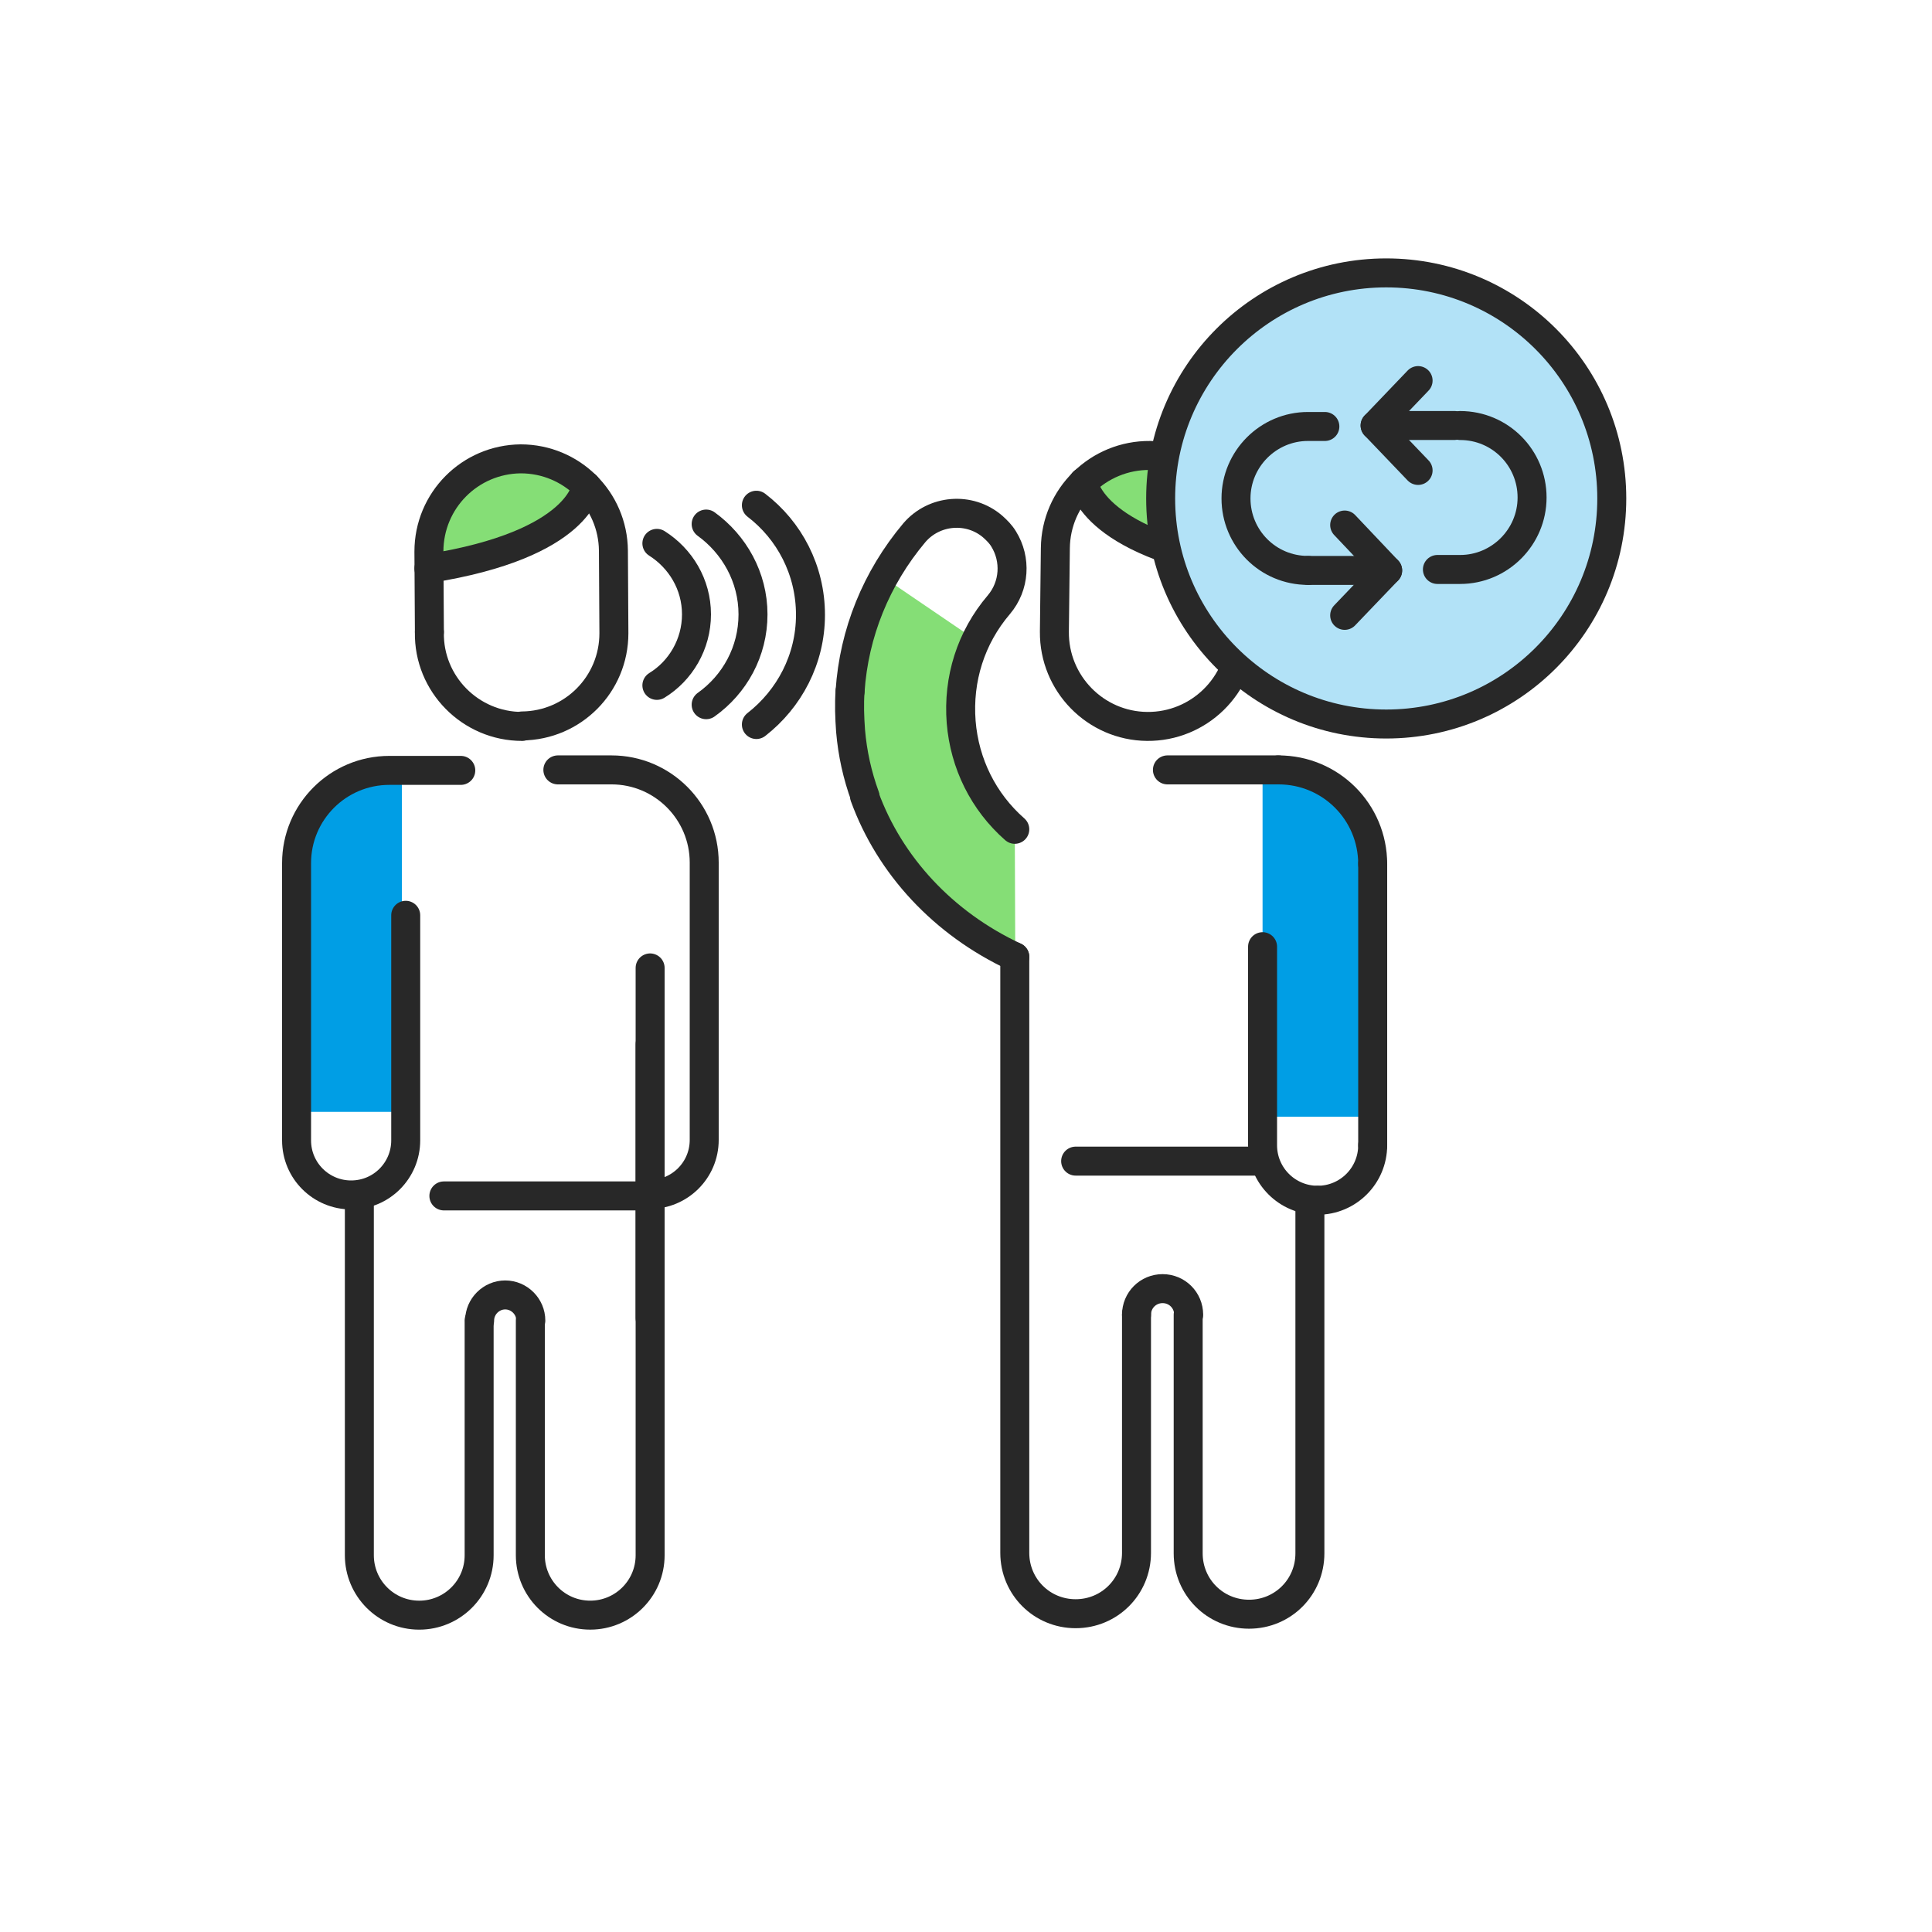 <svg width="400" height="400" viewBox="0 0 400 400" fill="none" xmlns="http://www.w3.org/2000/svg">
<path d="M202.001 132.5C199.501 137.7 198.501 143.5 199.001 149.4C199.701 158 203.701 165.9 210.101 171.6L210.201 198.1C190.901 189.1 177.801 171.4 176.101 151.3C175.201 140.1 177.601 129.1 182.901 119.5L202.001 132.5Z" fill="#85DE76"/>
<path d="M261.4 231.203V160.703L274 161.703L282 171.703L283.3 178.703V198.703L283.2 231.203H263.4H261.4Z" fill="#009EE5"/>
<path d="M222.701 240.398H260.101" stroke="#282828" stroke-width="6" stroke-miterlimit="10" stroke-linecap="round" stroke-linejoin="round"/>
<path d="M264.701 159.398H259.701C259.301 159.398 241.701 159.398 241.701 159.398" stroke="#282828" stroke-width="6" stroke-miterlimit="10" stroke-linecap="round" stroke-linejoin="round"/>
<path d="M284.201 178.898C284.201 168.098 275.501 159.398 264.701 159.398" stroke="#282828" stroke-width="6" stroke-miterlimit="10" stroke-linecap="round" stroke-linejoin="round"/>
<path d="M284.201 237.098V220.298V178.898" stroke="#282828" stroke-width="6" stroke-miterlimit="10" stroke-linecap="round" stroke-linejoin="round"/>
<path d="M272.801 248.502C279.101 248.502 284.201 243.402 284.201 237.102" stroke="#282828" stroke-width="6" stroke-miterlimit="10" stroke-linecap="round" stroke-linejoin="round"/>
<path d="M261.4 196V227.7V237.1C261.4 243.4 266.5 248.5 272.8 248.5" stroke="#282828" stroke-width="6" stroke-miterlimit="10" stroke-linecap="round" stroke-linejoin="round"/>
<path d="M246 272.205V311.205V321.605C246 328.605 251.6 334.205 258.6 334.205C265.6 334.205 271.2 328.605 271.2 321.605V303.005V249.305" stroke="#282828" stroke-width="6" stroke-miterlimit="10" stroke-linecap="round" stroke-linejoin="round"/>
<path d="M210.1 198.102V311.102V321.502C210.1 328.502 215.7 334.102 222.7 334.102C229.7 334.102 235.3 328.502 235.3 321.502V303.002V272.102" stroke="#282828" stroke-width="6" stroke-miterlimit="10" stroke-linecap="round" stroke-linejoin="round"/>
<path d="M235.301 272.197C235.301 269.197 237.701 266.797 240.701 266.797C243.701 266.797 246.101 269.197 246.101 272.197" stroke="#282828" stroke-width="6" stroke-miterlimit="10" stroke-linecap="round" stroke-linejoin="round"/>
<path d="M245.4 96.697L253.8 103.697L257.2 113.197L255.4 117.197L243 114.597L232 110.097L227.5 105.497L226.4 100.797L226.9 96.597L236.5 94.297L245.4 96.697Z" fill="#85DE76"/>
<path d="M218.3 130.798C218.2 141.498 226.8 150.298 237.5 150.398C248.2 150.498 257 141.898 257.1 131.198L257.3 113.898C257.4 103.198 248.8 94.398 238.1 94.298C227.4 94.198 218.6 102.798 218.5 113.498L218.3 130.798Z" stroke="#282828" stroke-width="6" stroke-miterlimit="10" stroke-linecap="round" stroke-linejoin="round"/>
<path d="M224.301 99.797C224.301 99.797 225.301 112.097 257.201 117.397" stroke="#282828" stroke-width="6" stroke-miterlimit="10" stroke-linecap="round" stroke-linejoin="round"/>
<path d="M179 164.898C184.2 179.198 195.3 191.198 210.1 198.098" stroke="#282828" stroke-width="6" stroke-miterlimit="10" stroke-linecap="round" stroke-linejoin="round"/>
<path d="M176 143.102C175.8 145.802 175.9 148.502 176.1 151.302C176.5 156.002 177.5 160.502 179.1 164.902" stroke="#282828" stroke-width="6" stroke-miterlimit="10" stroke-linecap="round" stroke-linejoin="round"/>
<path d="M210.1 171.699C203.6 165.999 199.7 158.099 199 149.499C198.3 140.599 201 131.999 206.8 125.199C210.1 121.299 210.4 115.799 207.8 111.599C207.2 110.599 206.4 109.799 205.5 108.999C200.7 104.899 193.4 105.499 189.3 110.299C181.4 119.699 176.8 131.099 176 143.099" stroke="#282828" stroke-width="6" stroke-miterlimit="10" stroke-linecap="round" stroke-linejoin="round"/>
<path d="M156.6 104.602C163.4 109.802 167.8 118.002 167.8 127.302C167.8 136.502 163.4 144.702 156.6 150.002" stroke="#282828" stroke-width="6" stroke-miterlimit="10" stroke-linecap="round" stroke-linejoin="round"/>
<path d="M146.201 108.5C152.001 112.7 155.901 119.5 155.901 127.2C155.901 134.9 152.101 141.7 146.201 145.9" stroke="#282828" stroke-width="6" stroke-miterlimit="10" stroke-linecap="round" stroke-linejoin="round"/>
<path d="M136 112.5C140.9 115.6 144.2 121 144.2 127.2C144.2 133.4 140.9 138.9 136 141.9" stroke="#282828" stroke-width="6" stroke-miterlimit="10" stroke-linecap="round" stroke-linejoin="round"/>
<path d="M135.5 247.602H91.9" stroke="#282828" stroke-width="6" stroke-miterlimit="10" stroke-linecap="round" stroke-linejoin="round"/>
<path d="M100.8 97.301C94.4 100.301 88.3 105.901 89.2 112.701C90.3 120.701 103.9 114.901 108 113.001C112.9 110.701 119.9 106.401 119.2 100.101C118.6 94.701 112.5 94.501 108.4 95.001C106.1 95.201 103.4 96.001 100.8 97.301Z" fill="#85DE76"/>
<path d="M108.1 150.398C97.4 150.398 88.7 141.598 88.9 130.898" stroke="#282828" stroke-width="6" stroke-miterlimit="10" stroke-linecap="round" stroke-linejoin="round"/>
<path d="M88.901 130.8L88.801 114.2C88.801 103.6 97.301 95.1 107.801 95C118.401 95 126.901 103.5 127.001 114L127.101 131.1C127.101 141.7 118.601 150.2 108.101 150.3" stroke="#282828" stroke-width="6" stroke-miterlimit="10" stroke-linecap="round" stroke-linejoin="round"/>
<path d="M121.401 100.602C121.401 100.602 120.401 112.702 88.801 117.702" stroke="#282828" stroke-width="6" stroke-miterlimit="10" stroke-linecap="round" stroke-linejoin="round"/>
<path d="M83.2 239.2V159.5L74.3 160.8L68.1 167.9L63.8 171.6L62.5 178.5V198.2V230.2H82.1V239.2H83.2Z" fill="#009EE5"/>
<path d="M84 189.5V226.8V236.1C84 242.3 79 247.4 72.7 247.4C66.5 247.4 61.4 242.4 61.4 236.1V219.6V178.7C61.4 168.1 70 159.5 80.6 159.5H85.5C85.9 159.5 95.4 159.5 95.4 159.5" stroke="#282828" stroke-width="6" stroke-miterlimit="10" stroke-linecap="round" stroke-linejoin="round"/>
<path d="M134.5 247.298C140.7 247.298 145.8 242.298 145.8 235.998V219.498V178.598C145.8 167.998 137.2 159.398 126.6 159.398H115.5" stroke="#282828" stroke-width="6" stroke-miterlimit="10" stroke-linecap="round" stroke-linejoin="round"/>
<path d="M134.6 272.903V216.203" stroke="#282828" stroke-width="6" stroke-miterlimit="10" stroke-linecap="round" stroke-linejoin="round"/>
<path d="M99.2 273.402V311.802V322.002C99.2 328.902 93.6 334.402 86.8 334.402C79.9 334.402 74.4 328.802 74.4 322.002V303.802V247.602" stroke="#282828" stroke-width="6" stroke-miterlimit="10" stroke-linecap="round" stroke-linejoin="round"/>
<path d="M134.601 200.398V311.798V321.998C134.601 328.898 129.001 334.398 122.201 334.398C115.301 334.398 109.801 328.798 109.801 321.998V303.798V273.398" stroke="#282828" stroke-width="6" stroke-miterlimit="10" stroke-linecap="round" stroke-linejoin="round"/>
<path d="M109.901 273.402C109.901 270.502 107.501 268.102 104.601 268.102C101.701 268.102 99.301 270.502 99.301 273.402" stroke="#282828" stroke-width="6" stroke-miterlimit="10" stroke-linecap="round" stroke-linejoin="round"/>
<path d="M240.301 103.2C240.301 77.4 261.201 56.5 287.001 56.5C312.801 56.5 333.701 77.4 333.701 103.2C333.701 129 312.801 149.9 287.001 149.9C261.201 149.9 240.301 129 240.301 103.2Z" fill="#B2E2F7" stroke="#282828" stroke-width="6" stroke-miterlimit="10"/>
<path d="M270.8 118.097C262.5 118.097 255.9 111.397 255.9 103.197C255.9 94.997 262.6 88.297 270.8 88.297H274.3" stroke="#282828" stroke-width="6" stroke-miterlimit="10" stroke-linecap="round" stroke-linejoin="round"/>
<path d="M270.9 118.102H287.3" stroke="#282828" stroke-width="6" stroke-miterlimit="10" stroke-linecap="round" stroke-linejoin="round"/>
<path d="M278.4 108.703L287.3 118.103L278.4 127.403" stroke="#282828" stroke-width="6" stroke-miterlimit="10" stroke-linecap="round" stroke-linejoin="round"/>
<path d="M302.3 88.102C310.6 88.102 317.2 94.802 317.2 103.002C317.2 111.202 310.5 117.902 302.3 117.902H297.6" stroke="#282828" stroke-width="6" stroke-miterlimit="10" stroke-linecap="round" stroke-linejoin="round"/>
<path d="M301.101 88.094H284.701" stroke="#282828" stroke-width="6" stroke-miterlimit="10" stroke-linecap="round" stroke-linejoin="round"/>
<path d="M293.601 97.397L284.701 88.097L293.601 78.797" stroke="#282828" stroke-width="6" stroke-miterlimit="10" stroke-linecap="round" stroke-linejoin="round"/>
</svg>
